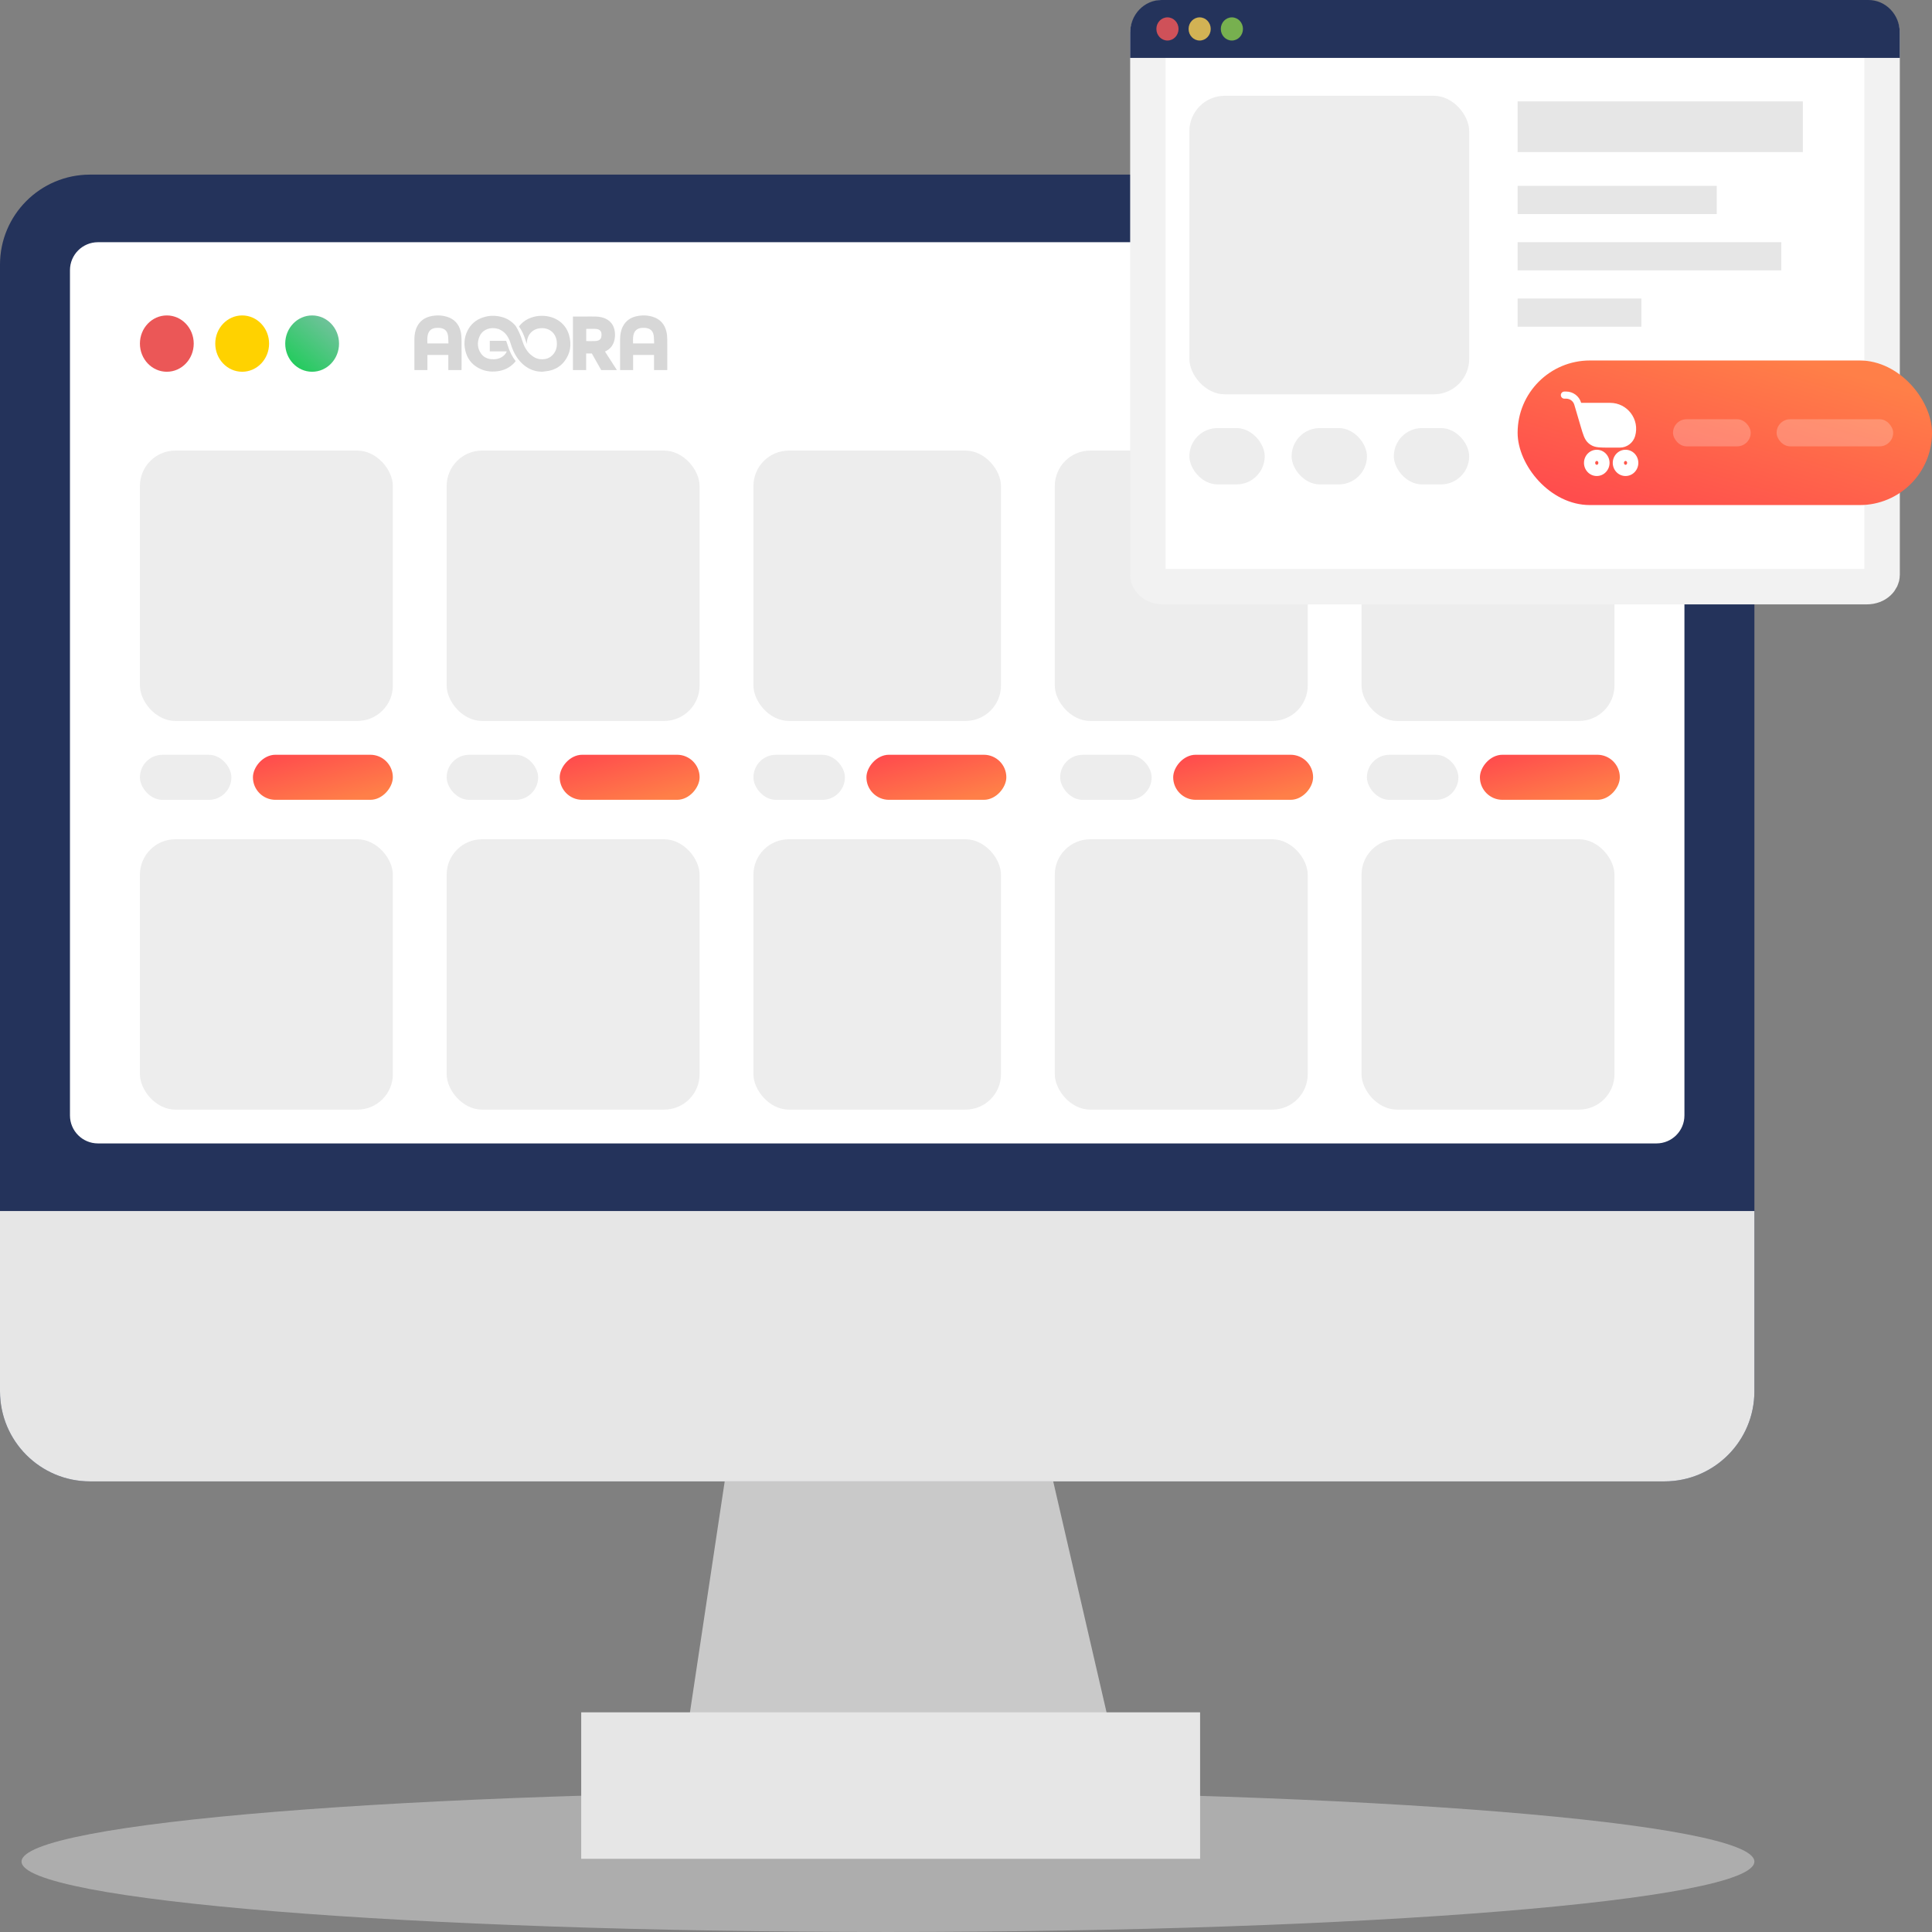<svg width="150" height="150" viewBox="0 0 150 150" fill="none" xmlns="http://www.w3.org/2000/svg">
<rect x="0" y="0" width="150" height="150" fill="#808080" stroke="none"/>
<path d="M57.844 104.52L52.647 139.068H87.326L79.347 104.52H57.844Z" fill="#C9C9C9"/>
<path opacity="0.45" d="M68.942 149.999C106.094 149.999 136.211 147.552 136.211 144.533C136.211 141.514 106.094 139.066 68.942 139.066C31.79 139.066 1.672 141.514 1.672 144.533C1.672 147.552 31.79 149.999 68.942 149.999Z" fill="#E6E6E6"/>
<path d="M93.175 132.945H45.125V144.316H93.175V132.945Z" fill="#E6E6E6"/>
<path d="M129.22 13.557H6.991C3.13 13.557 0 16.687 0 20.547V108.023C0 111.884 3.13 115.014 6.991 115.014H129.22C133.081 115.014 136.211 111.884 136.211 108.023V20.547C136.211 16.687 133.081 13.557 129.22 13.557Z" fill="#24335B"/>
<path d="M128.605 18.805H7.606C6.405 18.805 5.432 19.778 5.432 20.979V86.601C5.432 87.802 6.405 88.775 7.606 88.775H128.605C129.806 88.775 130.779 87.802 130.779 86.601V20.979C130.779 19.778 129.806 18.805 128.605 18.805Z" fill="white"/>
<path fill-rule="evenodd" clip-rule="evenodd" d="M34.817 26.663C34.808 26.464 34.81 26.278 34.788 26.095C34.75 25.776 34.598 25.56 34.294 25.486C34.147 25.451 33.987 25.445 33.836 25.459C33.492 25.491 33.278 25.691 33.209 26.017C33.163 26.23 33.178 26.445 33.18 26.663H34.817ZM34.808 28.732V27.561H33.184V28.733H32.178C32.176 28.704 32.173 28.675 32.173 28.645C32.172 27.881 32.171 27.116 32.173 26.351C32.175 26.006 32.224 25.668 32.383 25.354C32.602 24.921 32.961 24.664 33.424 24.558C33.855 24.46 34.286 24.464 34.713 24.597C35.283 24.776 35.628 25.165 35.767 25.737C35.815 25.936 35.832 26.147 35.834 26.352C35.842 27.126 35.837 27.899 35.837 28.673C35.837 28.69 35.835 28.707 35.833 28.732H34.808Z" fill="#D7D7D7"/>
<path fill-rule="evenodd" clip-rule="evenodd" d="M50.788 26.663C50.779 26.464 50.781 26.278 50.759 26.095C50.721 25.776 50.569 25.56 50.264 25.486C50.118 25.451 49.958 25.445 49.807 25.459C49.463 25.491 49.248 25.691 49.179 26.017C49.134 26.23 49.149 26.445 49.151 26.663H50.788ZM50.779 28.732V27.561H49.155V28.733H48.149C48.147 28.704 48.144 28.675 48.144 28.645C48.143 27.881 48.142 27.116 48.144 26.351C48.145 26.006 48.195 25.668 48.354 25.354C48.573 24.921 48.931 24.664 49.395 24.558C49.826 24.46 50.257 24.464 50.684 24.597C51.254 24.776 51.599 25.165 51.738 25.737C51.786 25.936 51.803 26.147 51.805 26.352C51.813 27.126 51.808 27.899 51.808 28.673C51.808 28.69 51.806 28.707 51.804 28.732H50.779Z" fill="#D7D7D7"/>
<path fill-rule="evenodd" clip-rule="evenodd" d="M45.514 26.481C45.747 26.481 45.975 26.489 46.203 26.479C46.579 26.464 46.721 26.3 46.7 25.924C46.689 25.738 46.578 25.6 46.397 25.559C46.321 25.542 46.241 25.533 46.163 25.531C45.973 25.527 45.784 25.529 45.595 25.53C45.566 25.531 45.537 25.537 45.514 25.54V26.481ZM44.482 24.575C44.794 24.575 45.098 24.575 45.401 24.575C45.692 24.575 45.983 24.569 46.275 24.578C46.565 24.588 46.85 24.641 47.108 24.788C47.475 24.995 47.67 25.32 47.731 25.73C47.77 25.995 47.753 26.259 47.674 26.514C47.572 26.845 47.364 27.09 47.057 27.25C47.029 27.264 47.002 27.278 46.97 27.293C47.278 27.771 47.584 28.246 47.897 28.733H46.678C46.439 28.31 46.195 27.879 45.949 27.444H45.51V28.734H44.482V24.575Z" fill="#D7D7D7"/>
<path fill-rule="evenodd" clip-rule="evenodd" d="M44.176 25.996C43.911 25.092 43.115 24.567 42.203 24.523C41.942 24.51 41.685 24.532 41.432 24.601C40.965 24.728 40.578 24.968 40.294 25.347C40.501 25.639 40.673 25.986 40.797 26.399C40.83 26.509 40.867 26.61 40.905 26.706C40.893 26.299 41.045 25.914 41.394 25.672C41.575 25.547 41.812 25.477 42.065 25.477C42.716 25.47 43.157 25.916 43.224 26.491C43.268 26.863 43.205 27.203 42.964 27.495C42.695 27.821 42.336 27.928 41.938 27.884L41.94 27.888L41.914 27.882C41.904 27.88 41.895 27.88 41.885 27.879C41.855 27.874 41.826 27.869 41.797 27.863C41.625 27.822 41.479 27.746 41.349 27.65C40.886 27.339 40.657 26.809 40.555 26.472C40.42 26.023 40.241 25.627 40.031 25.3C39.724 24.933 39.342 24.698 38.889 24.593C38.737 24.555 38.578 24.531 38.414 24.522C38.153 24.509 37.895 24.532 37.643 24.601C37.112 24.744 36.684 25.032 36.393 25.504C36.072 26.024 35.992 26.591 36.119 27.182C36.25 27.789 36.582 28.259 37.131 28.562C37.589 28.815 38.078 28.888 38.595 28.827C39.116 28.765 39.565 28.558 39.924 28.174C39.965 28.13 40.003 28.085 40.039 28.04C39.773 27.704 39.563 27.295 39.423 26.828C39.381 26.691 39.339 26.569 39.294 26.459H38.026V27.279H39.348C39.276 27.453 39.165 27.58 39.023 27.68C38.746 27.877 38.431 27.92 38.105 27.882C37.797 27.846 37.532 27.713 37.349 27.452C37.063 27.044 37.037 26.599 37.218 26.147C37.417 25.651 37.907 25.437 38.388 25.48V25.481C38.401 25.482 38.415 25.483 38.428 25.484C38.515 25.494 38.601 25.516 38.684 25.543L38.679 25.528L38.762 25.567H38.762C38.762 25.567 38.762 25.567 38.763 25.568L38.814 25.592C38.824 25.596 38.833 25.602 38.842 25.607C38.871 25.622 38.9 25.636 38.926 25.653C39.275 25.855 39.501 26.184 39.664 26.729C40.022 27.919 40.809 28.704 41.771 28.837C41.866 28.849 41.962 28.859 42.061 28.863C42.244 28.84 42.428 28.827 42.608 28.791C43.089 28.694 43.499 28.462 43.804 28.076C44.295 27.454 44.395 26.747 44.176 25.996Z" fill="#D7D7D7"/>
<path d="M136.211 94.023H0V108.024C0 111.885 3.13 115.015 6.991 115.015H129.22C133.081 115.015 136.211 111.885 136.211 108.024V94.023Z" fill="#E6E6E6"/>
<path d="M12.952 28.863C14.106 28.863 15.041 27.884 15.041 26.677C15.041 25.469 14.106 24.49 12.952 24.49C11.799 24.49 10.863 25.469 10.863 26.677C10.863 27.884 11.799 28.863 12.952 28.863Z" fill="#EB5757"/>
<path d="M18.802 28.863C19.956 28.863 20.892 27.884 20.892 26.677C20.892 25.469 19.956 24.49 18.802 24.49C17.649 24.49 16.713 25.469 16.713 26.677C16.713 27.884 17.649 28.863 18.802 28.863Z" fill="#FFD200"/>
<path d="M24.234 28.863C25.388 28.863 26.323 27.884 26.323 26.677C26.323 25.469 25.388 24.49 24.234 24.49C23.08 24.49 22.145 25.469 22.145 26.677C22.145 27.884 23.08 28.863 24.234 28.863Z" fill="url(#paint0_linear_1102_9343)"/>
<rect x="10.863" y="34.984" width="19.638" height="20.991" rx="2.752" fill="#EDEDED"/>
<rect x="10.863" y="65.16" width="19.638" height="20.991" rx="2.752" fill="#EDEDED"/>
<rect x="10.863" y="58.602" width="7.103" height="3.499" rx="1.749" fill="#EDEDED"/>
<rect x="34.678" y="58.602" width="7.103" height="3.499" rx="1.749" fill="#EDEDED"/>
<rect x="58.496" y="58.602" width="7.103" height="3.499" rx="1.749" fill="#EDEDED"/>
<rect x="82.311" y="58.602" width="7.103" height="3.499" rx="1.749" fill="#EDEDED"/>
<rect x="106.127" y="58.602" width="7.103" height="3.499" rx="1.749" fill="#EDEDED"/>
<rect width="10.863" height="3.499" rx="1.749" transform="matrix(1 0 0 -1 19.637 62.098)" fill="url(#paint1_linear_1102_9343)"/>
<rect width="10.863" height="3.499" rx="1.749" transform="matrix(1 0 0 -1 43.455 62.098)" fill="url(#paint2_linear_1102_9343)"/>
<rect x="34.678" y="34.984" width="19.638" height="20.991" rx="2.752" fill="#EDEDED"/>
<rect width="10.863" height="3.499" rx="1.749" transform="matrix(1 0 0 -1 67.269 62.098)" fill="url(#paint3_linear_1102_9343)"/>
<rect width="10.863" height="3.499" rx="1.749" transform="matrix(1 0 0 -1 91.086 62.098)" fill="url(#paint4_linear_1102_9343)"/>
<rect width="10.863" height="3.499" rx="1.749" transform="matrix(1 0 0 -1 114.9 62.098)" fill="url(#paint5_linear_1102_9343)"/>
<rect x="34.678" y="65.16" width="19.638" height="20.991" rx="2.752" fill="#EDEDED"/>
<rect x="58.496" y="34.984" width="19.22" height="20.991" rx="2.752" fill="#EDEDED"/>
<rect x="58.496" y="65.16" width="19.22" height="20.991" rx="2.752" fill="#EDEDED"/>
<rect x="81.894" y="34.984" width="19.638" height="20.991" rx="2.752" fill="#EDEDED"/>
<rect x="81.894" y="65.16" width="19.638" height="20.991" rx="2.752" fill="#EDEDED"/>
<rect x="105.709" y="34.984" width="19.638" height="20.991" rx="2.752" fill="#EDEDED"/>
<rect x="105.709" y="65.16" width="19.638" height="20.991" rx="2.752" fill="#EDEDED"/>
<path d="M144.916 1.515L144.92 1.515C145.659 1.515 146.126 2.111 146.126 2.534V44.653C146.126 44.987 145.758 45.548 144.922 45.548H90.324C89.49 45.548 89.121 44.986 89.121 44.653V2.534C89.121 2.013 89.686 1.377 90.323 1.376C90.323 1.376 90.323 1.376 90.324 1.376L144.916 1.515Z" fill="white" stroke="#F2F2F2" stroke-width="2.752"/>
<rect x="117.828" y="27.988" width="32.172" height="11.225" rx="5.612" fill="url(#paint6_linear_1102_9343)"/>
<path fill-rule="evenodd" clip-rule="evenodd" d="M121.459 30.4C121.307 30.4 121.183 30.524 121.183 30.676C121.183 30.829 121.307 30.952 121.459 30.952H121.599C121.89 30.952 122.147 31.144 122.229 31.424L122.718 33.086L122.722 33.099C122.814 33.412 122.889 33.667 122.97 33.868C123.055 34.077 123.156 34.252 123.313 34.394C123.377 34.453 123.447 34.505 123.521 34.55C123.702 34.661 123.898 34.708 124.123 34.731C124.339 34.752 124.604 34.752 124.931 34.752H124.945H125.761C126.313 34.752 126.799 34.386 126.951 33.855C127.322 32.563 126.352 31.277 125.009 31.277H122.761L122.759 31.268C122.607 30.754 122.135 30.4 121.599 30.4H121.459ZM123.849 35.938C123.849 35.836 123.923 35.788 123.973 35.788C124.023 35.788 124.097 35.836 124.097 35.938C124.097 36.04 124.023 36.088 123.973 36.088C123.923 36.088 123.849 36.04 123.849 35.938ZM123.973 34.919C123.406 34.919 122.98 35.394 122.98 35.938C122.98 36.482 123.406 36.957 123.973 36.957C124.54 36.957 124.966 36.482 124.966 35.938C124.966 35.394 124.54 34.919 123.973 34.919ZM126.083 35.938C126.083 35.836 126.157 35.788 126.207 35.788C126.257 35.788 126.331 35.836 126.331 35.938C126.331 36.04 126.257 36.088 126.207 36.088C126.157 36.088 126.083 36.04 126.083 35.938ZM126.207 34.919C125.64 34.919 125.214 35.394 125.214 35.938C125.214 36.482 125.64 36.957 126.207 36.957C126.774 36.957 127.2 36.482 127.2 35.938C127.2 35.394 126.774 34.919 126.207 34.919Z" fill="white"/>
<rect opacity="0.22" x="129.893" y="32.549" width="6.032" height="2.105" rx="1.052" fill="white"/>
<rect opacity="0.22" x="137.936" y="32.549" width="9.049" height="2.105" rx="1.052" fill="white"/>
<path d="M147.502 2.547V4.496H87.744V2.547C87.744 1.871 88.001 1.223 88.457 0.746C88.913 0.268 89.532 8.56807e-07 90.177 8.56807e-07H145.067C145.386 -0 145.703 0.065 145.999 0.193C146.294 0.321 146.563 0.509 146.789 0.745C147.015 0.982 147.194 1.262 147.317 1.572C147.439 1.881 147.502 2.212 147.502 2.547Z" fill="#24335B"/>
<path opacity="0.8" d="M90.641 3.147C91.116 3.147 91.501 2.744 91.501 2.247C91.501 1.75 91.116 1.348 90.641 1.348C90.166 1.348 89.781 1.75 89.781 2.247C89.781 2.744 90.166 3.147 90.641 3.147Z" fill="#FA5959"/>
<path opacity="0.8" d="M93.141 3.147C93.616 3.147 94.001 2.744 94.001 2.247C94.001 1.75 93.616 1.348 93.141 1.348C92.666 1.348 92.281 1.75 92.281 2.247C92.281 2.744 92.666 3.147 93.141 3.147Z" fill="#FED253"/>
<path opacity="0.8" d="M95.643 3.147C96.118 3.147 96.503 2.744 96.503 2.247C96.503 1.75 96.118 1.348 95.643 1.348C95.168 1.348 94.783 1.75 94.783 2.247C94.783 2.744 95.168 3.147 95.643 3.147Z" fill="#8CCF4D"/>
<rect x="92.342" y="7.436" width="21.727" height="23.178" rx="2.752" fill="#EDEDED"/>
<rect x="92.342" y="33.236" width="5.85" height="4.373" rx="2.187" fill="#EDEDED"/>
<rect x="100.28" y="33.236" width="5.85" height="4.373" rx="2.187" fill="#EDEDED"/>
<rect x="108.217" y="33.236" width="5.85" height="4.373" rx="2.187" fill="#EDEDED"/>
<rect x="117.828" y="7.871" width="22.145" height="3.936" fill="#E6E6E6"/>
<rect x="117.828" y="14.432" width="15.46" height="2.187" fill="#E6E6E6"/>
<rect x="117.828" y="18.805" width="20.473" height="2.187" fill="#E6E6E6"/>
<rect x="117.828" y="23.178" width="9.61" height="2.187" fill="#E6E6E6"/>
<defs>
<linearGradient id="paint0_linear_1102_9343" x1="22.945" y1="28.804" x2="25.922" y2="25.264" gradientUnits="userSpaceOnUse">
<stop stop-color="#1FCC5A"/>
<stop offset="1" stop-color="#6FC29A"/>
</linearGradient>
<linearGradient id="paint1_linear_1102_9343" x1="2.08" y1="3.451" x2="3.253" y2="-1.08" gradientUnits="userSpaceOnUse">
<stop stop-color="#FF4D4D"/>
<stop offset="1" stop-color="#FF7F48"/>
</linearGradient>
<linearGradient id="paint2_linear_1102_9343" x1="2.08" y1="3.451" x2="3.253" y2="-1.08" gradientUnits="userSpaceOnUse">
<stop stop-color="#FF4D4D"/>
<stop offset="1" stop-color="#FF7F48"/>
</linearGradient>
<linearGradient id="paint3_linear_1102_9343" x1="2.08" y1="3.451" x2="3.253" y2="-1.08" gradientUnits="userSpaceOnUse">
<stop stop-color="#FF4D4D"/>
<stop offset="1" stop-color="#FF7F48"/>
</linearGradient>
<linearGradient id="paint4_linear_1102_9343" x1="2.08" y1="3.451" x2="3.253" y2="-1.08" gradientUnits="userSpaceOnUse">
<stop stop-color="#FF4D4D"/>
<stop offset="1" stop-color="#FF7F48"/>
</linearGradient>
<linearGradient id="paint5_linear_1102_9343" x1="2.08" y1="3.451" x2="3.253" y2="-1.08" gradientUnits="userSpaceOnUse">
<stop stop-color="#FF4D4D"/>
<stop offset="1" stop-color="#FF7F48"/>
</linearGradient>
<linearGradient id="paint6_linear_1102_9343" x1="123.989" y1="39.061" x2="128.02" y2="24.68" gradientUnits="userSpaceOnUse">
<stop stop-color="#FF4D4D"/>
<stop offset="1" stop-color="#FF7F48"/>
</linearGradient>
</defs>
</svg>
